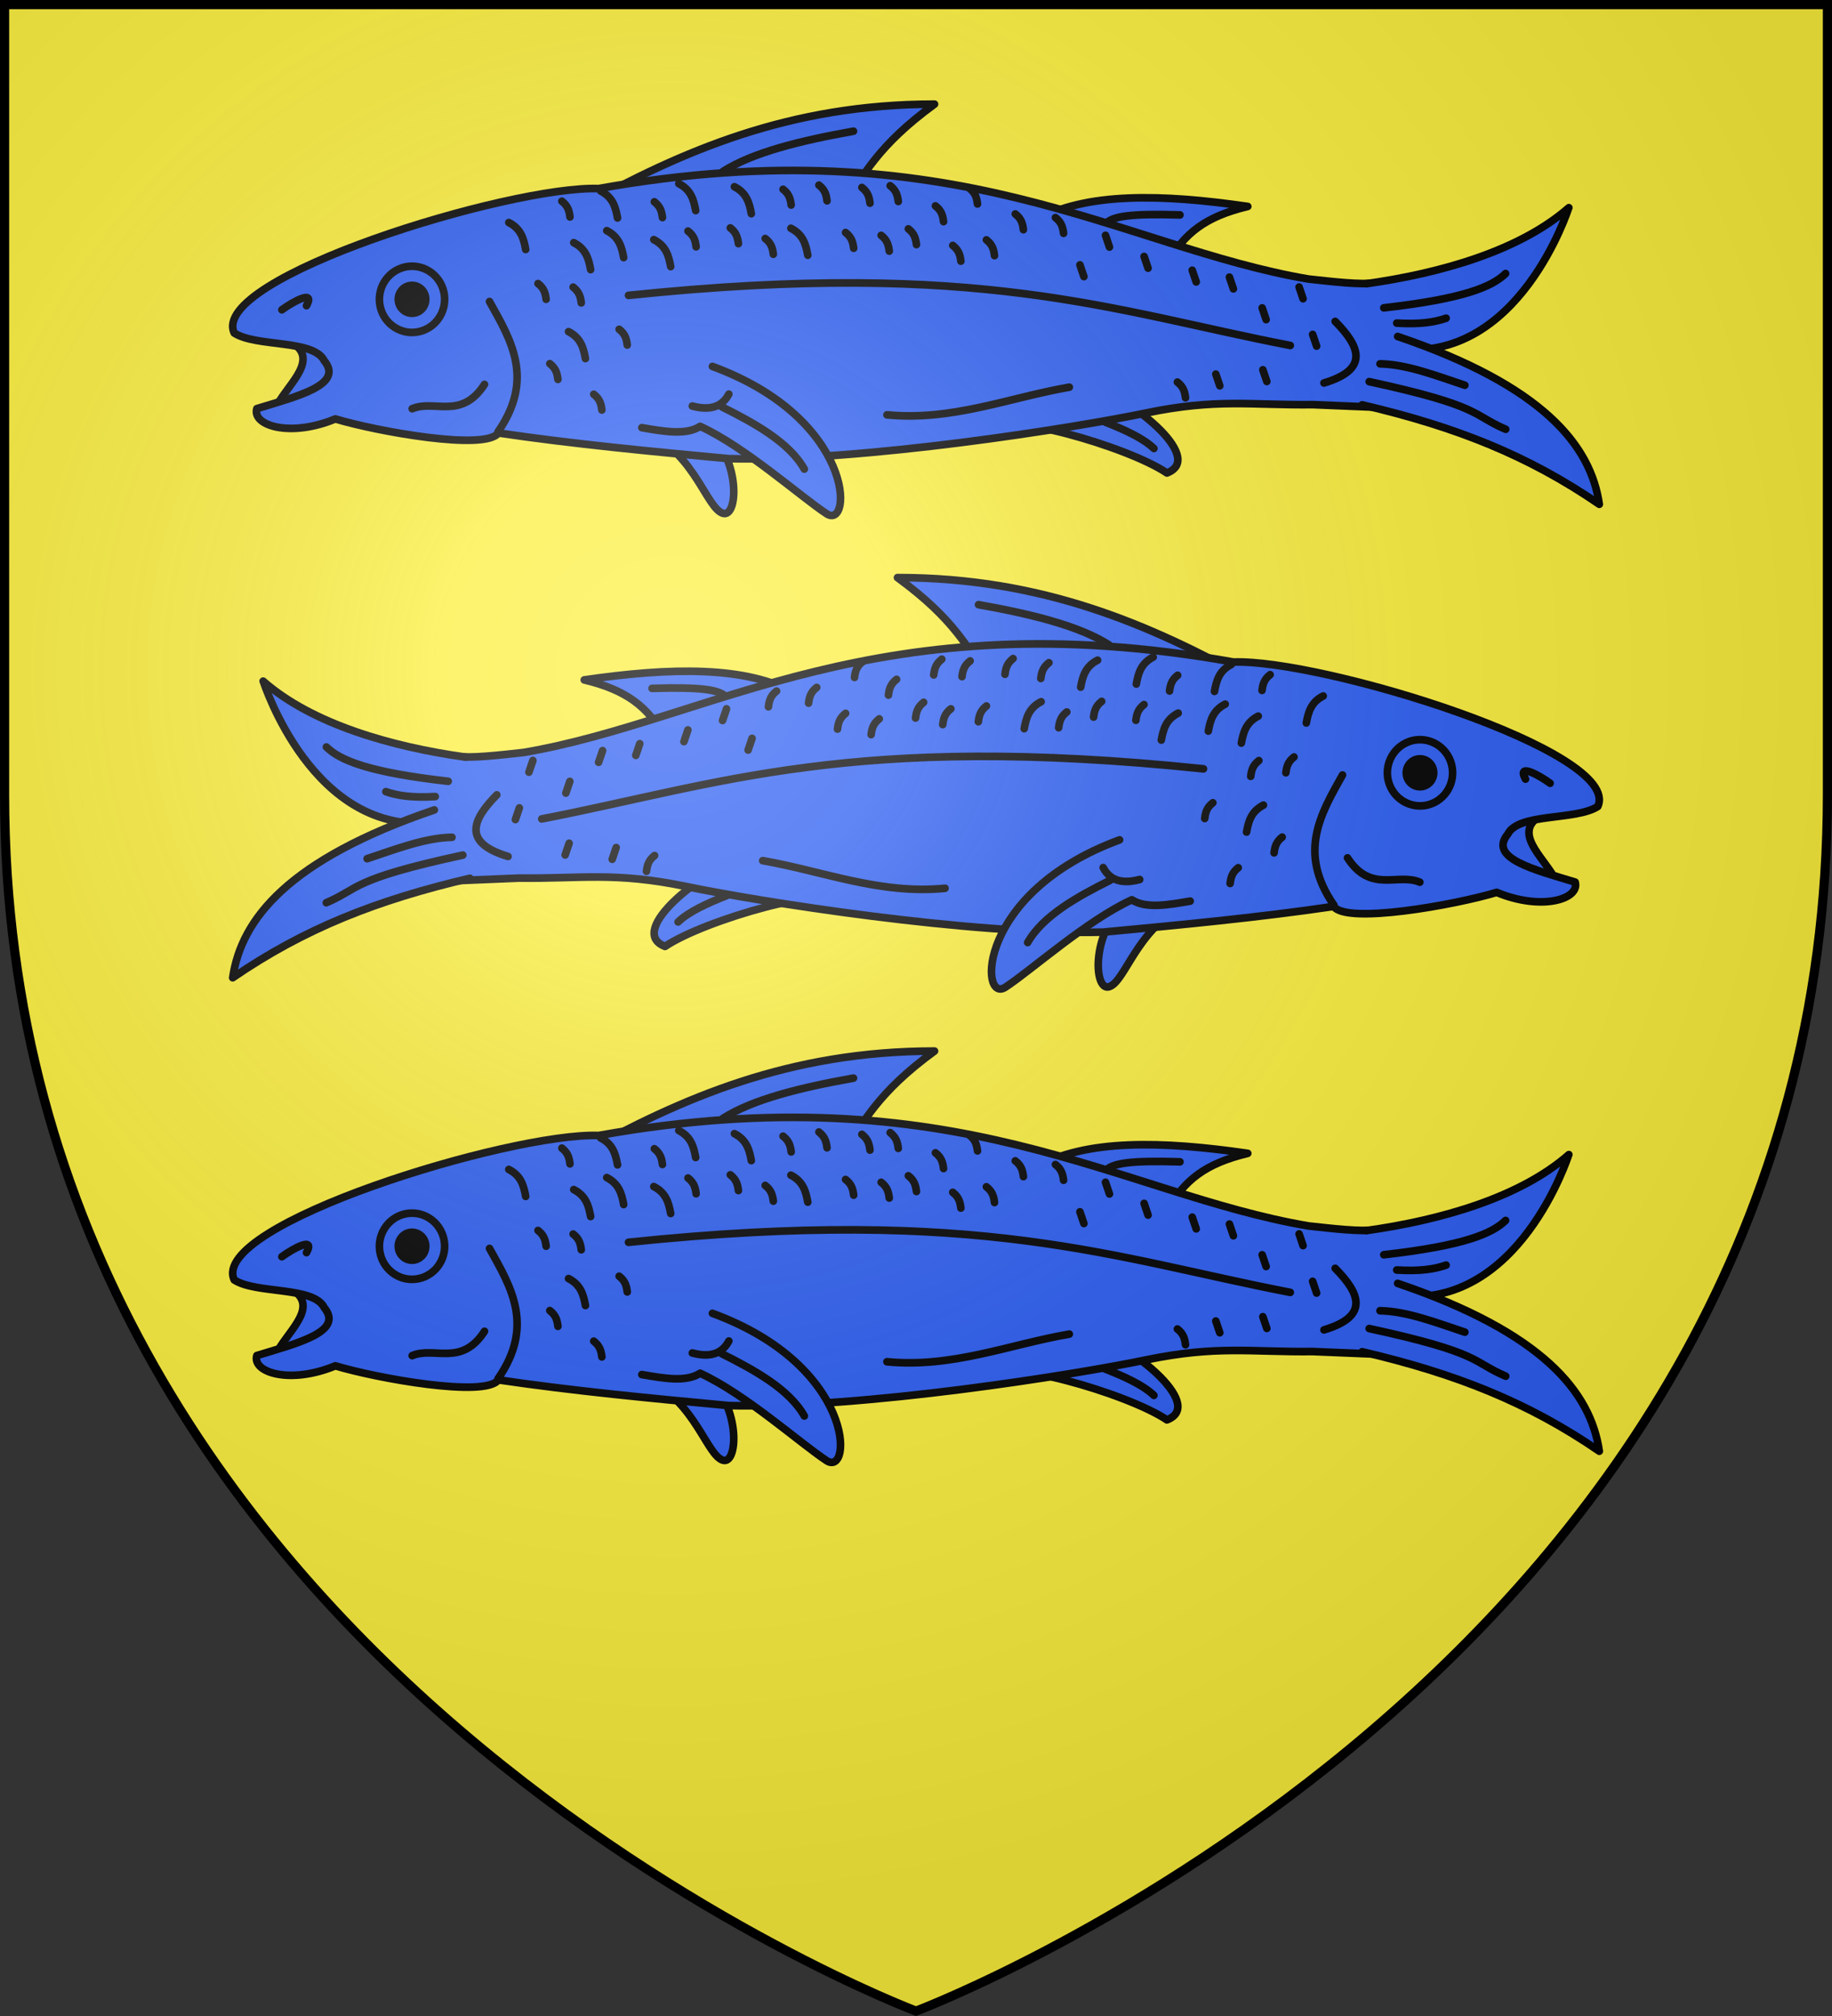 <svg xmlns="http://www.w3.org/2000/svg" xmlns:xlink="http://www.w3.org/1999/xlink" width="600" height="660" viewBox="-300 -300 600 660"><rect x="-300" y="-300" width="600" height="660" fill="#333333" stroke="none"/><radialGradient id="c" cx="-80" cy="-80" r="405" gradientUnits="userSpaceOnUse"><stop offset="0" stop-color="#fff" stop-opacity=".31"/><stop offset=".19" stop-color="#fff" stop-opacity=".25"/><stop offset=".6" stop-color="#6b6b6b" stop-opacity=".125"/><stop offset="1" stop-opacity=".125"/></radialGradient><path fill="#fcef3c" d="M-298.5-298.5h597v258.543C298.5 246.291 0 358.5 0 358.5S-298.5 246.291-298.5-39.957z"/><g id="a" stroke-width="1.546" transform="matrix(1.612 0 0 1.622 -81.422 90.966)"><path d="M-79.094-159.59c2.166-4.019 8.488-9.017 2.67-12.394l8.264-.437 1.516 10.246zM74.674-196.469c10.22-5.837 25.833-5.41 43.24-2.9-8.595 2.035-12.925 5.427-16.31 11.479zm14.785 35.512c2.595-.835 20.397 12.166 12.035 15.384-8.074-5.414-34.452-12.88-35.82-8.672zm-106.897-38.382c20.388-11.137 42.102-20.673 71.713-20.678-11.718 8.508-14.18 14.222-18.751 20.573zm13.784 45.786c9.355 4.594 11.678 15.133 14.937 16.118 3.259.986 3.595-11.855-3.884-17.092" style="fill:#2b5df2;fill-rule:evenodd;stroke:#000;stroke-width:1.546;stroke-linecap:round;stroke-linejoin:round"/><path fill="none" stroke="#000" stroke-linecap="round" stroke-linejoin="round" d="M89.613-196.367c1.412-.9 4.143-1.62 14.528-1.292m-15.16 41.825c4.05 1.59 7.722 3.27 9.867 5.315m-87.532-55.932c6.012-3.816 15.669-6.191 26.493-8.107"/><path d="M-88.01-173.822c-5.143-11.12 55.997-29.766 74.034-29.155 72.375-12.853 105.982 11.788 144.23 18.26 5.075.541 10.324 1.19 13.873.781 11.219 8.124 7.243 16.573-.197 25.095l-12.8-.526c-12.486.146-19.504-1.28-33.832 1.677-14.578 3.008-57.653 9.875-84.794 9.23-15.781-1.461-31.548-2.945-46.85-5.187-2.599 3.638-24.681-.31-33.118-2.838-9.182 3.791-16.95 1.347-15.952-2.075 8.297-2.512 17.721-4.81 13.706-9.658-2.191-4.367-13.796-2.71-18.3-5.604" style="fill:#2b5df2;fill-rule:evenodd;stroke:#000;stroke-width:1.546;stroke-linecap:round;stroke-linejoin:round"/><ellipse cx="125.977" cy="-138.568" rx="6.668" ry="6.644" style="fill:#2b5df2;fill-rule:evenodd;stroke:#000;stroke-width:1.546;stroke-linecap:round;stroke-linejoin:round" transform="matrix(.522 -.853 .849 .528 0 0)"/><ellipse cx="125.977" cy="-138.568" fill-rule="evenodd" stroke="#000" stroke-linecap="round" stroke-linejoin="round" rx="2.808" ry="2.798" transform="matrix(.522 -.853 .849 .528 0 0)"/><path d="M9.144-167.084c29.185 10.674 28.475 33.175 23.202 29.739S15.83-150.805 6.657-154.99c-2.875 1.843-7.377 1.033-11.852.27M141.973-183.773c15.16-2.109 31.259-6.684 41.179-15.346-.15.244-10.07 31.427-34.89 28.51" style="fill:#2b5df2;fill-rule:evenodd;stroke:#000;stroke-width:1.546;stroke-linecap:round;stroke-linejoin:round"/><path d="M141.149-159.328c18.953 4.402 33.692 10.18 48.189 20.075-1.745-11.911-11.42-23.896-40.969-33.873" style="fill:#2b5df2;fill-rule:evenodd;stroke:#000;stroke-width:1.546;stroke-linecap:round;stroke-linejoin:round"/><path fill="none" stroke="#000" stroke-linecap="round" stroke-linejoin="round" d="M-78.327-178.51c2.059-1.513 6.901-4.248 5.004-.832m57.729-7.274c-.39-2.113-.916-4.172-3.432-5.444m8.897-4.986c-.39-2.113-.916-4.172-3.432-5.444m4.678 13.453c-.39-2.113-.917-4.172-3.432-5.443m12.984 7.255c-.39-2.113-.917-4.172-3.432-5.444m8.511-5.863c-.39-2.113-.916-4.172-3.432-5.444m14.735 6.072c-.39-2.113-.916-4.172-3.432-5.444m-42.41 12.668c-.39-2.113-.915-4.172-3.431-5.443m15.571 27.468c-.39-2.112-.916-4.172-3.432-5.443m48.608-15.424c-.39-2.113-.917-4.172-3.433-5.444m-33.246 23.573c-.141-1.102-.356-2.196-1.648-3.178m-14.838-6.058c-.141-1.102-.356-2.196-1.648-3.178m8.79 3.903c-.141-1.102-.356-2.196-1.648-3.178m-.646-14.166c-.141-1.102-.357-2.196-1.648-3.178m-.8 35.966c-.142-1.102-.357-2.196-1.649-3.178m10.577 9.356c-.142-1.102-.357-2.196-1.648-3.179m13.957-35.666c-.141-1.102-.356-2.196-1.648-3.179m8.485 9.088c-.141-1.102-.356-2.196-1.648-3.178m10.244 2.534c-.142-1.102-.357-2.196-1.648-3.178m8.742 5.32c-.141-1.101-.356-2.196-1.648-3.178m5.274-6.76c-.141-1.102-.356-2.196-1.648-3.178m8.93 2.337c-.142-1.102-.357-2.196-1.649-3.179m7.063 12.75c-.141-1.102-.356-2.196-1.648-3.178m4.965-5.92c-.142-1.101-.357-2.195-1.648-3.178m5.565 12.851c-.141-1.101-.356-2.196-1.648-3.178m7.17 1.862c-.141-1.102-.356-2.196-1.648-3.179m-2.042-5.526c-.141-1.102-.356-2.196-1.648-3.178m14.362 15.226c-.141-1.102-.356-2.196-1.648-3.178m-1.872-4.8c-.141-1.102-.356-2.197-1.648-3.179m8.545-.383c-.141-1.102-.356-2.196-1.648-3.178m5.107 13.6c-.141-1.103-.356-2.197-1.648-3.18m7.52-2.055c-.142-1.101-.357-2.196-1.65-3.178m9.808 3.917c-.141-1.102-.356-2.197-1.648-3.179m5.78 11.909-.807-2.363m6-3.603-.808-2.364m8.653 6.627-.808-2.363m10.587 5.143-.808-2.363m5.6 23.329-.808-2.364m10.223-11-.808-2.363m8.311-1.854-.808-2.363m3.56 11.93-.808-2.363m-16.101-9.195-.808-2.363m-8.919 24.359c-.141-1.102-.356-2.196-1.648-3.178m18.17-.12-.808-2.363m21.603 2.39c22.974 4.935 20.874 6.71 27.735 9.615m-25.535-13.208c5.43.093 11.375 2.382 17.24 4.324m-16.47-15.625c16.311-1.826 22.047-4.284 24.743-6.923m-22.118 10.003c4.865.297 7.775-.212 10.036-.987m-24.82 13.074c9.247-2.755 7.34-7.334 2.281-12.428m-143.581-5.252c71.67-7.402 98.47 3.197 134.459 10.11m-81.948 14c13.285 1.281 24.777-3.47 37.054-5.582m-76.597 3.81c3.346.884 5.944.353 7.421-2.408m-1.436 2.555c6.576 3.267 13.681 7.135 16.774 12.574m-79.676-12.183c4.501-1.907 9.99 2.32 14.694-4.91m2.751 9.568c7.425-10.674 2.683-18.446-1.732-26.296"/></g><use xlink:href="#a" width="100%" height="100%" transform="matrix(-1 0 0 1 0 155)"/><use xlink:href="#a" width="100%" height="100%" transform="translate(0 310)"/><path fill="url(#c)" d="M-298.5-298.5h597v258.543C298.5 246.291 0 358.5 0 358.5S-298.5 246.291-298.5-39.957z"/><path fill="none" stroke="#000" stroke-width="3" d="M-298.5-298.5h597v258.503C298.5 246.206 0 358.398 0 358.398S-298.5 246.206-298.5-39.997z"/></svg>